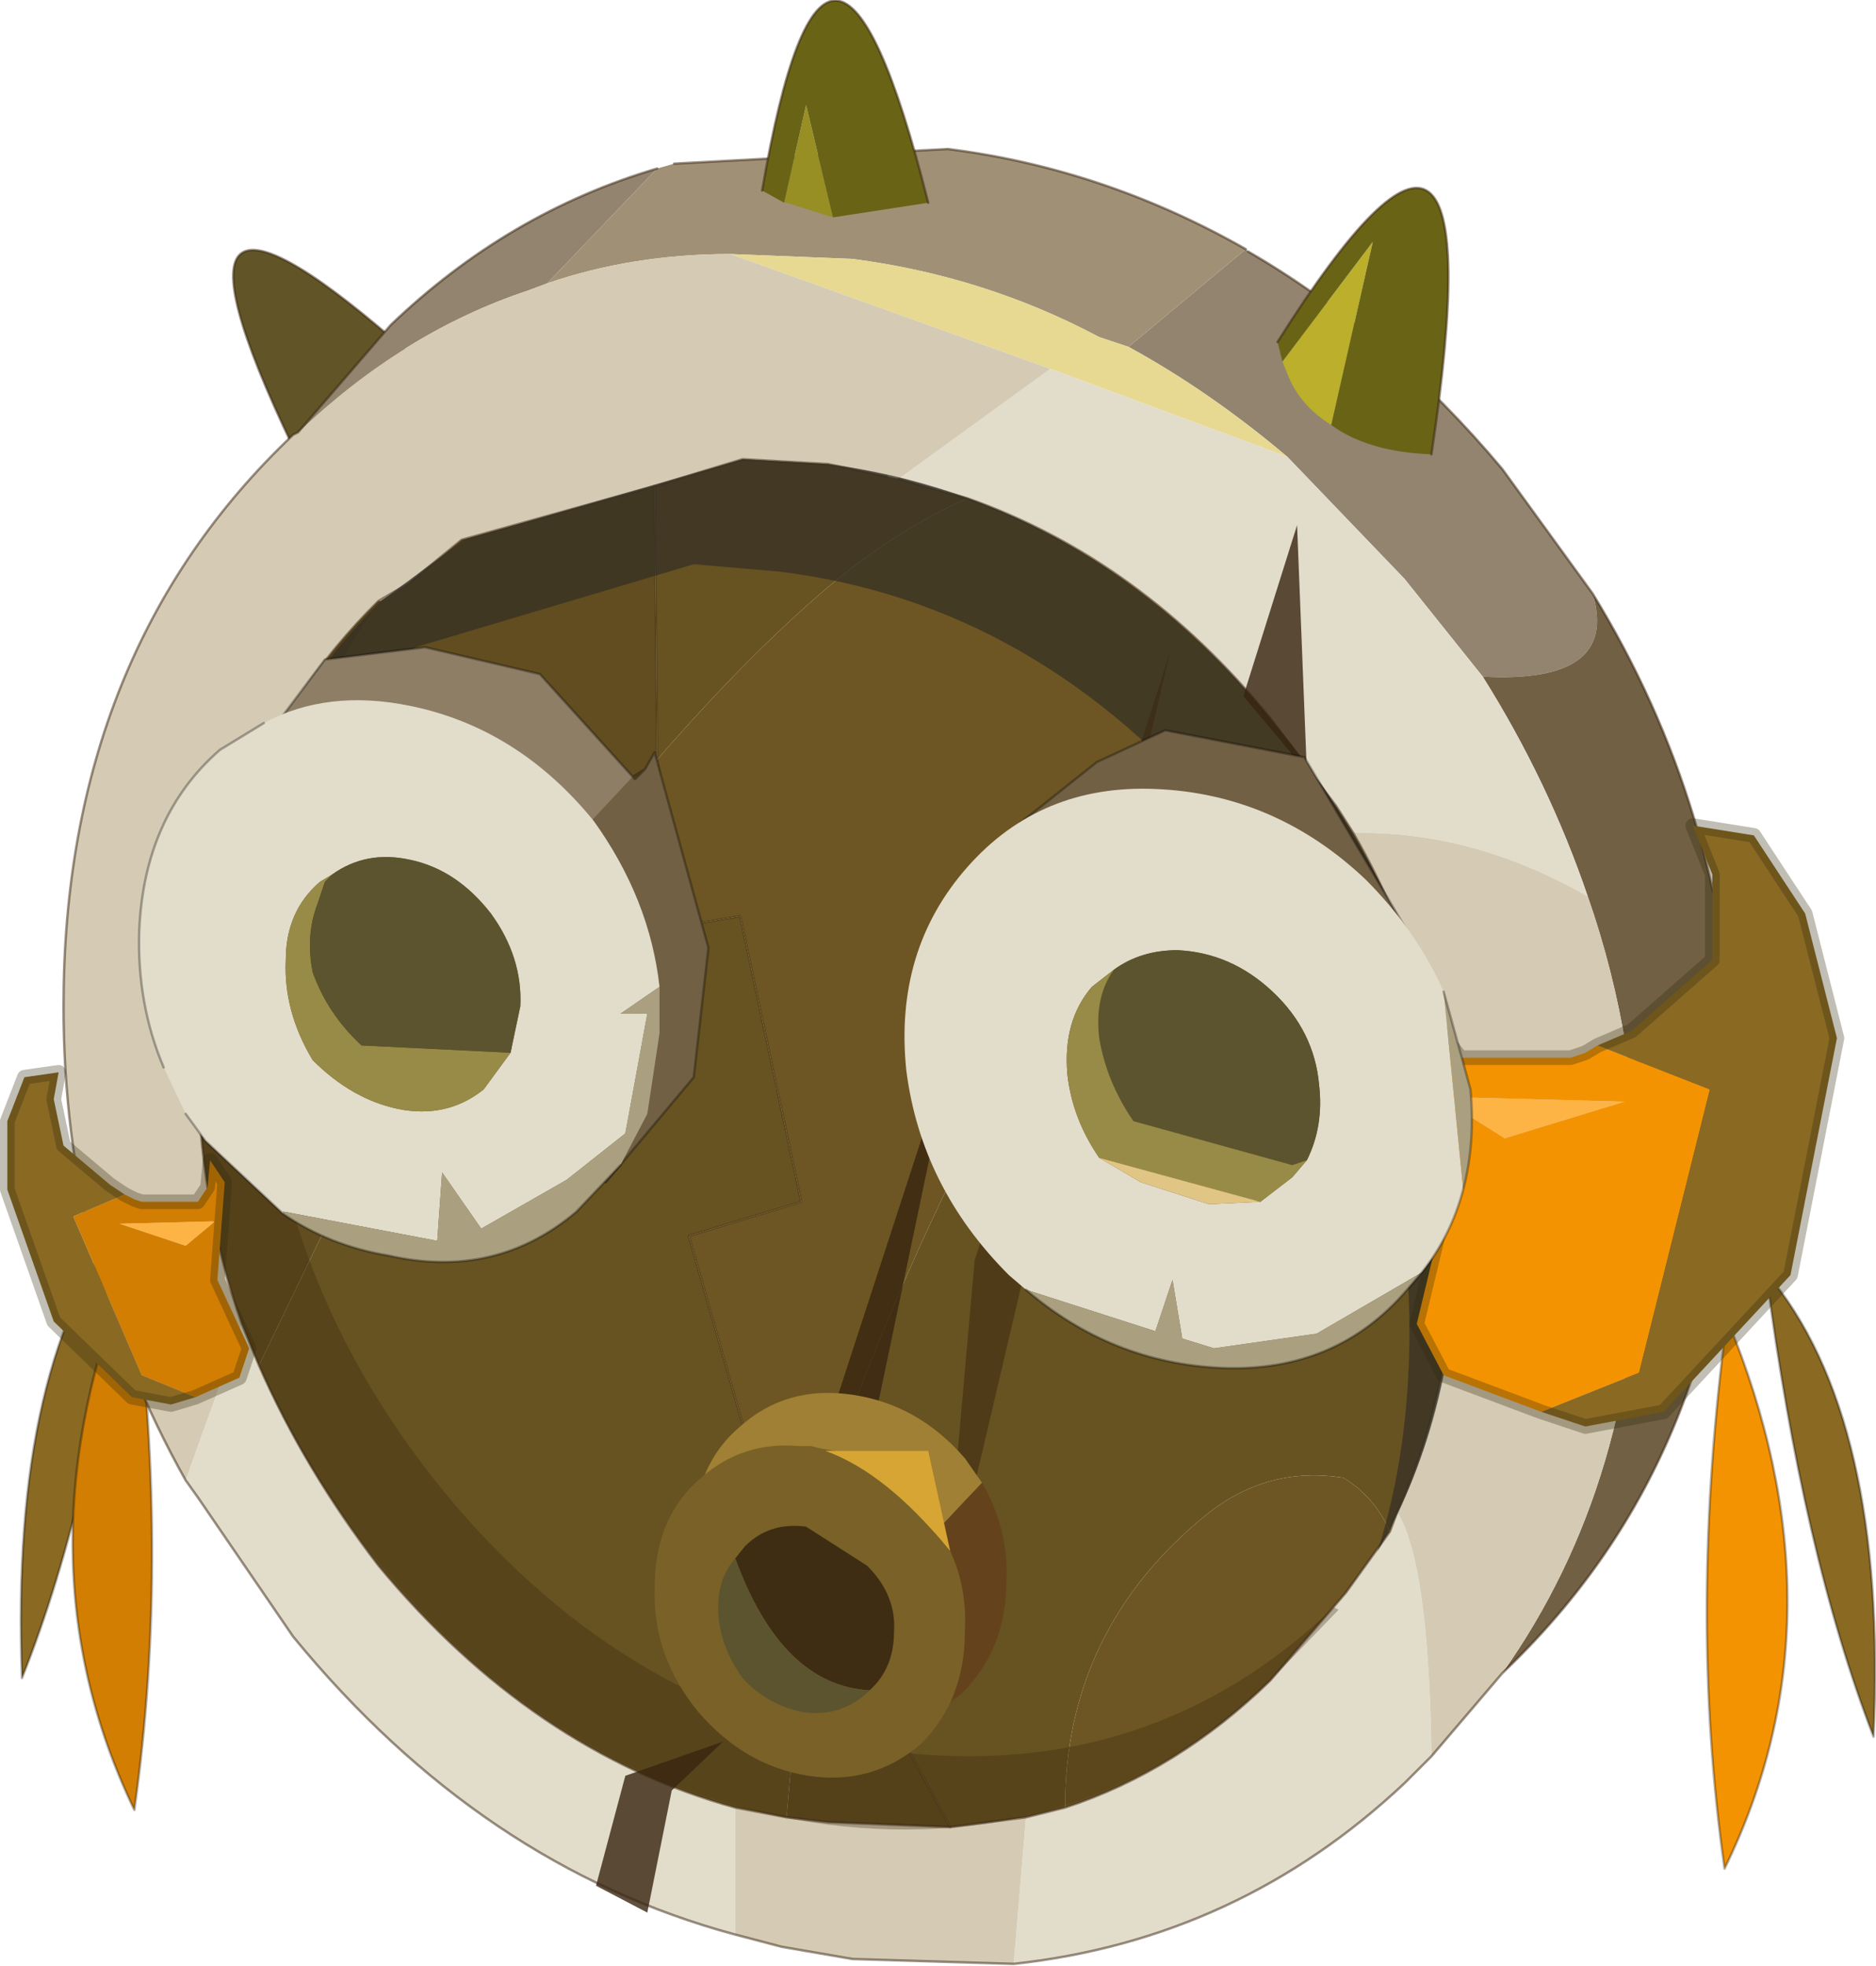<?xml version="1.0"?>
<svg xmlns="http://www.w3.org/2000/svg" xmlns:xlink="http://www.w3.org/1999/xlink" width="38.4px" height="40.25px"><g transform="matrix(1, 0, 0, 1, -256.2, -179.85)"><use xlink:href="#object-0" width="38.4" height="40.25" transform="matrix(1, 0, 0, 1, 256.2, 179.85)"/></g><defs><g transform="matrix(1, 0, 0, 1, -256.2, -179.85)" id="object-0"><path fill-rule="evenodd" fill="#f49302" stroke="none" d="M291.55 206.85Q294.05 212.9 291.5 218.1Q290.75 212.85 291.55 206.85"/><path fill="none" stroke="#000000" stroke-opacity="0.302" stroke-width="0.05" stroke-linecap="round" stroke-linejoin="round" d="M291.55 206.85Q294.05 212.9 291.5 218.1Q290.75 212.85 291.55 206.85"/><path fill-rule="evenodd" fill="#8a6923" stroke="none" d="M292.35 205.9Q294.85 208.85 294.55 215.4Q293.1 211.65 292.35 205.9"/><path fill="none" stroke="#000000" stroke-opacity="0.302" stroke-width="0.05" stroke-linecap="round" stroke-linejoin="round" d="M292.35 205.9Q294.85 208.85 294.55 215.4Q293.1 211.65 292.35 205.9"/><path fill-rule="evenodd" fill="#8a6923" stroke="none" d="M258.85 204.7Q258.15 210.45 256.65 214.2Q256.4 207.65 258.85 204.7"/><path fill="none" stroke="#000000" stroke-opacity="0.302" stroke-width="0.05" stroke-linecap="round" stroke-linejoin="round" d="M258.85 204.7Q256.4 207.65 256.65 214.2Q258.15 210.45 258.85 204.7"/><path fill-rule="evenodd" fill="#d27e03" stroke="none" d="M258.9 205.65Q259.7 211.65 258.95 216.9Q256.45 211.7 258.9 205.65"/><path fill="none" stroke="#000000" stroke-opacity="0.302" stroke-width="0.05" stroke-linecap="round" stroke-linejoin="round" d="M258.9 205.65Q256.45 211.7 258.95 216.9Q259.7 211.65 258.9 205.65"/><path fill-rule="evenodd" fill="#615527" stroke="none" d="M264.65 187.15Q263.95 189 262.2 189Q258.85 182 264.65 187.15"/><path fill="none" stroke="#382510" stroke-opacity="0.502" stroke-width="0.05" stroke-linecap="round" stroke-linejoin="round" d="M262.2 189Q258.85 182 264.65 187.15"/><path fill-rule="evenodd" fill="#92846f" stroke="none" d="M288.8 192Q289.35 193.85 286.55 193.7L284.95 191.7L282.55 189.2Q280.95 187.85 279.3 186.95L281.7 184.95L281.75 185Q284.6 186.65 286.95 189.45L288.8 192M267.4 185.65L267 185.8Q264.45 186.65 262.3 188.7L264.2 186.5Q266.6 184.2 269.65 183.3L267.4 185.65"/><path fill-rule="evenodd" fill="#716044" stroke="none" d="M286.55 193.7Q289.35 193.85 288.8 192Q291.5 196.4 291.7 201.6L291.7 202.15L291.7 202.4Q291.7 209.6 286.95 214.1Q289.75 210.15 289.75 204.65Q289.75 201.2 288.7 198.2Q287.9 195.85 286.55 193.7"/><path fill-rule="evenodd" fill="#a09176" stroke="none" d="M281.7 184.95L279.3 186.95L278.7 186.75Q276.35 185.5 273.65 185.15L271.15 185.05Q269.15 185.05 267.4 185.65L269.65 183.3L270 183.2L275.6 182.9Q278.8 183.3 281.7 184.95"/><path fill-rule="evenodd" fill="#e7d992" stroke="none" d="M279.3 186.95Q280.95 187.85 282.55 189.2L277.7 187.4L271.15 185.05L273.65 185.15Q276.35 185.5 278.7 186.75L279.3 186.95"/><path fill-rule="evenodd" fill="#e2dccb" stroke="none" d="M282.55 189.2L284.95 191.7L286.55 193.7Q287.9 195.85 288.7 198.2Q286.35 196.85 283.9 196.9L283.55 196.35L282.2 194.55Q279.55 191.3 276 190.05L274.6 189.65L277.7 187.4L282.55 189.2M260 210.15L261.15 206.95L261.5 207.8Q262.45 209.95 263.95 211.9Q267.1 215.7 271.25 216.85L271.25 219.45Q266.05 218.05 262.2 213.35L260.25 210.5L260 210.15M263.95 192.15L264.55 191.8L264 192.15L263.95 192.15M277.2 217.05L278 216.85Q280.3 216.1 282.2 214.25L283.75 212.45L284.65 211.2L284.8 210.8Q285.45 211.85 285.5 215.8L284.95 216.35Q281.55 219.55 276.95 220.05L277.2 217.05"/><path fill-rule="evenodd" fill="#d5cab3" stroke="none" d="M288.7 198.2Q289.75 201.2 289.75 204.65Q289.75 210.15 286.95 214.1L285.5 215.8Q285.45 211.85 284.8 210.8Q286 208.2 286 204.9Q286 200.55 283.9 196.9Q286.35 196.85 288.7 198.2M274.35 189.6L273.15 189.35L271.4 189.25L269.6 189.8L265.65 190.9L264.55 191.8L263.95 192.15Q260.25 195.8 260.25 201.55Q260.25 204.4 261.15 206.95L260 210.15Q257.5 205.7 257.5 200.45Q257.5 193.2 262.2 188.75L262.3 188.7Q264.45 186.65 267 185.8L267.4 185.65Q269.15 185.05 271.15 185.05L277.7 187.4L274.6 189.65L274.35 189.6M275.65 217.25L277.2 217.05L276.95 220.05L273.65 219.95L272.2 219.7L271.25 219.45L271.25 216.85L272.3 217.05L273.15 217.15L275.65 217.25"/><path fill-rule="evenodd" fill="#675221" stroke="none" d="M269.6 189.8L271.4 189.25L273.15 189.35L274.35 189.6L274.6 189.65L276 190.05Q274.65 190.65 273.35 191.7Q271.65 193.1 269.65 195.4L269.6 189.8M283.55 196.35L283.9 196.9Q286 200.55 286 204.9Q286 208.2 284.8 210.8L284.65 211.2Q284.35 210.5 283.7 210.1Q282.15 209.85 280.9 210.85Q278 213.2 278 216.85L277.2 217.05L275.65 217.25L274.65 215.4L275.2 215.1L273.4 210.55L272.9 210.75Q274.4 206.45 276 203.35Q279.25 197.4 283.55 196.35M269.65 195.4L270.2 198.8L271.35 198.6L272.6 204.45L270.3 205.15L272 211.1L272.85 210.75L272.85 210.8L272.3 217.05L271.25 216.85Q267.1 215.7 263.95 211.9Q262.45 209.95 261.5 207.8L262.9 204.9Q264.75 201.05 267.4 197.85L269.65 195.4"/><path fill-rule="evenodd" fill="#614d1f" stroke="none" d="M269.6 189.8L269.65 195.4L267.4 197.85Q264.75 201.05 262.9 204.9L261.5 207.8L261.15 206.95Q260.25 204.4 260.25 201.55Q260.25 195.8 263.95 192.15L264 192.15L264.55 191.8L265.65 190.9L269.6 189.8M272.85 210.8L272.9 210.75L273.4 210.55L275.2 215.1L274.65 215.4L275.65 217.25L273.15 217.15L272.3 217.05L272.85 210.8"/><path fill-rule="evenodd" fill="#6d5623" stroke="none" d="M269.65 195.4Q271.65 193.1 273.35 191.7Q274.65 190.65 276 190.05Q279.55 191.3 282.2 194.55L283.55 196.35Q279.25 197.4 276 203.35Q274.4 206.45 272.9 210.75L272.85 210.75L272 211.1L270.3 205.15L272.6 204.45L271.35 198.6L270.2 198.8L269.65 195.4M272.85 210.75L272.9 210.75L272.85 210.8L272.85 210.75M278 216.85Q278 213.2 280.9 210.85Q282.15 209.85 283.7 210.1Q284.35 210.5 284.65 211.2L283.75 212.45L282.2 214.25Q280.3 216.1 278 216.85"/><path fill="none" stroke="#382510" stroke-opacity="0.502" stroke-width="0.05" stroke-linecap="round" stroke-linejoin="round" d="M288.8 192L286.95 189.45Q284.6 186.65 281.75 185M286.95 214.1Q291.7 209.6 291.7 202.4L291.7 202.15M291.7 201.6Q291.5 196.4 288.8 192M270 183.2L275.6 182.9Q278.8 183.3 281.7 184.95M274.35 189.6L273.15 189.35L271.4 189.25L269.6 189.8L265.65 190.9L264.55 191.8L263.95 192.15Q260.25 195.8 260.25 201.55Q260.25 204.4 261.15 206.95L261.5 207.8Q262.45 209.95 263.95 211.9Q267.1 215.7 271.25 216.85L272.3 217.05L273.15 217.15L275.65 217.25L277.2 217.05L278 216.85Q280.3 216.1 282.2 214.25L283.75 212.45L284.65 211.2L284.8 210.8Q286 208.2 286 204.9Q286 200.55 283.9 196.9L283.55 196.35L282.2 194.55Q279.55 191.3 276 190.05L274.6 189.65M269.65 183.3Q266.6 184.2 264.2 186.5L262.3 188.7L262.2 188.75Q257.5 193.2 257.5 200.45Q257.5 205.7 260 210.15L260.25 210.5L262.2 213.35Q266.05 218.05 271.25 219.45L272.2 219.7L273.65 219.95L276.95 220.05Q281.55 219.55 284.95 216.35L285.5 215.8L286.95 214.1"/><path fill="none" stroke="#382510" stroke-opacity="0.302" stroke-width="0.05" stroke-linecap="round" stroke-linejoin="round" d="M269.6 189.8L269.65 195.4L270.2 198.8L271.35 198.6L272.6 204.45L270.3 205.15L272 211.1L272.85 210.75L272.9 210.75L273.4 210.55L275.2 215.1L274.65 215.4L275.65 217.25M272.85 210.75L272.85 210.8"/><path fill-rule="evenodd" fill="#382510" fill-opacity="0.302" stroke="none" d="M283.5 212.75L283.6 212.8L282.2 214.25Q278.45 217.85 273.15 217.2Q267.8 216.5 264 211.9Q260.25 207.3 260.25 201.55Q260.25 195.85 263.95 192.2Q261.55 195.45 261.55 200.1Q261.55 205.8 265.3 210.4Q269.1 215 274.45 215.7Q279.75 216.35 283.5 212.75"/><path fill-rule="evenodd" fill="#332e26" fill-opacity="0.702" stroke="none" d="M281.25 196.75Q277.45 192.2 272.15 191.55L270.4 191.4L264.7 193.1L263 194.35Q261.75 195.55 260.95 197Q261.9 194.25 264 192.15L265.7 190.9L271.4 189.25L273.15 189.35Q278.45 190.05 282.2 194.55Q286.05 199.1 286.05 204.9Q286.05 208.75 284.4 211.6Q285.05 209.55 285.05 207.1Q285.05 201.3 281.25 196.75"/><path fill-rule="evenodd" fill="#382510" fill-opacity="0.8" stroke="none" d="M281.65 194.1L282.75 190.6L282.95 195.65L281.65 194.1M268.4 218.45L269 216.2L271 215.5L269.95 216.5L269.45 219L268.4 218.45"/><path fill-rule="evenodd" fill="#382510" fill-opacity="0.8" stroke="none" d="M275.75 201.05L272.8 215.15L272.9 209.8L275.75 201.05"/><path fill-rule="evenodd" fill="#382510" fill-opacity="0.502" stroke="none" d="M280.15 193.2L275.5 213L276.15 205.65L280.15 193.2"/><path fill-rule="evenodd" fill="#f49302" stroke="none" d="M287.75 208.75L285.75 208L285.2 206.95L285.8 204.45L284.85 200.85L285.4 200L285.7 201L286.1 201.5L288.35 201.5L288.65 201.4L288.9 201.25L291.2 202.15L289.75 207.95L287.75 208.75M289.45 202.4L285.65 202.3L287 203.15L289.45 202.4"/><path fill-rule="evenodd" fill="#8a6923" stroke="none" d="M288.9 201.25L289.6 200.95L291.25 199.5L291.25 197.75L290.85 196.75L292.1 196.95L293.15 198.55L293.8 201.1L292.85 205.95L290.25 208.75L288.65 209.05L287.75 208.75L289.75 207.95L291.2 202.15L288.9 201.25"/><path fill-rule="evenodd" fill="#feb445" stroke="none" d="M289.45 202.4L287 203.15L285.65 202.3L289.45 202.4"/><path fill="none" stroke="#31280b" stroke-opacity="0.302" stroke-width="0.3" stroke-linecap="round" stroke-linejoin="round" d="M287.75 208.75L285.75 208L285.2 206.95L285.8 204.45L284.85 200.85L285.4 200L285.7 201L286.1 201.5L288.35 201.5L288.65 201.4L288.9 201.25L289.6 200.95L291.25 199.5L291.25 197.75L290.85 196.75L292.1 196.95L293.15 198.55L293.8 201.1L292.85 205.95L290.25 208.75L288.65 209.05L287.75 208.75"/><path fill-rule="evenodd" fill="#d27e03" stroke="none" d="M258.75 204.3L258.95 204.4L259.1 204.45L260.25 204.45L260.45 204.15L260.5 203.6L260.8 204.05L260.65 206.05L261.3 207.45L261.1 208.05L260.2 208.45L259.1 208L257.7 204.75L258.75 204.3M258.65 204.9L260 205.35L260.6 204.85L258.65 204.9"/><path fill-rule="evenodd" fill="#8a6923" stroke="none" d="M258.75 204.3L257.7 204.75L259.1 208L260.2 208.45L259.7 208.6L258.9 208.45L257.3 206.9L256.35 204.2L256.35 202.8L256.7 201.9L257.4 201.8L257.3 202.35L257.5 203.3L258.45 204.1L258.75 204.3"/><path fill-rule="evenodd" fill="#feb445" stroke="none" d="M258.65 204.9L260.6 204.85L260 205.35L258.65 204.9"/><path fill="none" stroke="#31280b" stroke-opacity="0.302" stroke-width="0.3" stroke-linecap="round" stroke-linejoin="round" d="M260.2 208.45L261.1 208.05L261.3 207.45L260.65 206.05L260.8 204.05L260.5 203.6L260.45 204.15L260.25 204.45L259.1 204.45L258.95 204.4L258.75 204.3L258.45 204.1L257.5 203.3L257.3 202.35L257.4 201.8L256.7 201.9L256.35 202.8L256.35 204.2L257.3 206.9L258.9 208.45L259.7 208.6L260.2 208.45"/><path fill-rule="evenodd" fill="#64431c" stroke="none" d="M276.3 210.2Q276.85 211.15 276.8 212.2Q276.8 213.6 275.9 214.5Q274.9 215.35 273.6 215.15Q272.8 215.05 272.15 214.6L276.3 210.2"/><path fill-rule="evenodd" fill="#a08034" stroke="none" d="M272.15 214.6L271.3 213.85Q270.35 212.7 270.4 211.3Q270.4 209.85 271.35 209.05Q272.3 208.2 273.65 208.4Q275 208.6 275.95 209.7L276.3 210.2L272.15 214.6"/><path fill-rule="evenodd" fill="#796128" stroke="none" d="M275.65 211.6Q276 212.35 275.95 213.25Q275.95 214.65 275.05 215.55Q274.05 216.4 272.75 216.2Q271.45 216 270.5 214.9Q269.55 213.75 269.6 212.35Q269.6 210.9 270.55 210.1Q271.4 209.35 272.55 209.45L272.8 209.45L273 209.5L273.3 209.55L273.1 209.55Q274.35 210 275.65 211.6"/><path fill-rule="evenodd" fill="#d6a533" stroke="none" d="M273.3 209.55L275.2 209.55L275.65 211.6Q274.35 210 273.1 209.55L273.3 209.55"/><path fill-rule="evenodd" fill="#3e2d13" stroke="none" d="M271.25 211.75L271.45 211.5Q271.95 211 272.7 211.1L273.95 211.9Q274.55 212.5 274.5 213.25Q274.5 214 274 214.45Q272.2 214.35 271.25 211.75"/><path fill-rule="evenodd" fill="#5c542e" stroke="none" d="M274 214.45L273.95 214.5Q273.4 215 272.65 214.9Q271.9 214.75 271.4 214.2Q270.9 213.5 270.9 212.75Q270.9 212.15 271.25 211.75Q272.2 214.35 274 214.45"/><path fill-rule="evenodd" fill="#716044" stroke="none" d="M269.4 195.6L269.6 195.25L270.7 199.25L270.4 201.9L268.6 204.05L265.5 199.65L269.15 195.75L269.2 195.8L269.4 195.6"/><path fill-rule="evenodd" fill="#8e7e66" stroke="none" d="M265.5 199.65L261.95 194.55L262.85 193.35L264.9 193.1L267.25 193.65L269.15 195.75L265.5 199.65"/><path fill="none" stroke="#000000" stroke-opacity="0.302" stroke-width="0.05" stroke-linecap="round" stroke-linejoin="round" d="M269.4 195.6L269.6 195.25L270.7 199.25L270.4 201.9L268.6 204.05L265.5 199.65L261.95 194.55L262.85 193.35L264.9 193.1L267.25 193.65L269.15 195.75L269.4 195.6L269.2 195.8L269.15 195.75"/><path fill-rule="evenodd" fill="#e2dccb" stroke="none" d="M269.7 200.05L268.9 200.6L269.45 200.6L269 203.05L267.8 204L266.05 205L265.25 203.85L265.15 205.25L262 204.65L262 204.7L260.4 203.2L260 202.65L259.55 201.7Q259 200.4 259.05 198.9Q259.15 196.55 260.7 195.2L261.6 194.65Q262.9 193.95 264.6 194.3Q266.8 194.75 268.35 196.65Q269.5 198.25 269.7 200.05M263 197.75L262.75 197.9Q262.05 198.5 262.05 199.5Q262 200.55 262.6 201.55Q263.4 202.35 264.35 202.55Q265.35 202.75 266.1 202.15L266.65 201.4L266.85 200.45Q266.9 199.45 266.25 198.55Q265.55 197.65 264.6 197.45Q263.7 197.25 263 197.75"/><path fill-rule="evenodd" fill="#aaa080" stroke="none" d="M262 204.7L262 204.65L265.15 205.25L265.25 203.85L266.05 205L267.8 204L269 203.05L269.45 200.6L268.9 200.6L269.7 200.05L269.7 201L269.45 202.65L268.9 203.7L268 204.65Q266.35 206.05 264.15 205.55Q262.95 205.35 262 204.7"/><path fill-rule="evenodd" fill="#978b47" stroke="none" d="M266.65 201.4L266.1 202.15Q265.35 202.75 264.35 202.55Q263.4 202.35 262.6 201.55Q262 200.55 262.05 199.5Q262.05 198.5 262.75 197.9L263 197.75L262.85 197.9L262.7 198.35Q262.45 199 262.6 199.75Q262.9 200.6 263.6 201.25L266.65 201.4"/><path fill-rule="evenodd" fill="#5c542e" stroke="none" d="M263 197.75Q263.7 197.25 264.6 197.45Q265.55 197.65 266.25 198.55Q266.9 199.45 266.85 200.45L266.65 201.4L263.6 201.25Q262.9 200.6 262.6 199.75Q262.45 199 262.7 198.35L262.85 197.9L263 197.75"/><path fill="none" stroke="#000000" stroke-opacity="0.302" stroke-width="0.05" stroke-linecap="round" stroke-linejoin="round" d="M261.6 194.65L260.7 195.2Q259.15 196.55 259.05 198.9Q259 200.4 259.55 201.7M260 202.65L260.4 203.2L262 204.7Q262.95 205.35 264.15 205.55Q266.35 206.05 268 204.65L268.9 203.7"/><path fill-rule="evenodd" fill="#716044" stroke="none" d="M280.05 194.8L282.9 195.35L285 198.9L276.45 197.2L278.65 195.45L280.05 194.8"/><path fill="none" stroke="#000000" stroke-opacity="0.302" stroke-width="0.05" stroke-linecap="round" stroke-linejoin="round" d="M280.05 194.8L282.9 195.35L285 198.9L276.45 197.2L278.65 195.45L280.05 194.8"/><path fill-rule="evenodd" fill="#e2dccb" stroke="none" d="M282.95 203.6Q283.3 202.9 283.2 202.05Q283.1 200.95 282.25 200.15Q281.4 199.35 280.3 199.3Q279.55 199.3 279 199.7L278.55 200.05Q277.95 200.75 278.05 201.85Q278.15 202.75 278.7 203.55L279.55 204.05L280.95 204.5L282 204.45L282.65 203.95L282.95 203.6M277.2 206.25L276.85 205.95Q275.05 204.15 274.75 201.75Q274.5 199.3 276 197.6Q277.5 195.9 279.85 196Q282.3 196.1 284.15 197.85Q285.2 198.9 285.75 200.15L286.15 204.2Q285.9 205.15 285.3 205.9L283.15 207.15L281.05 207.45L280.4 207.25L280.2 206.05L279.85 207.1L277.2 206.25"/><path fill-rule="evenodd" fill="#5c542e" stroke="none" d="M279 199.7Q279.55 199.3 280.3 199.3Q281.4 199.35 282.25 200.15Q283.1 200.95 283.2 202.05Q283.3 202.9 282.95 203.6L282.65 203.7L279.4 202.8Q278.85 202 278.7 201.1Q278.6 200.25 279 199.7"/><path fill-rule="evenodd" fill="#978b47" stroke="none" d="M282.95 203.6L282.65 203.95L282 204.45L278.7 203.55Q278.15 202.75 278.05 201.85Q277.95 200.75 278.55 200.05L279 199.7Q278.6 200.25 278.7 201.1Q278.85 202 279.4 202.8L282.65 203.7L282.95 203.6"/><path fill-rule="evenodd" fill="#e0c585" stroke="none" d="M282 204.45L280.95 204.5L279.55 204.05L278.7 203.55L282 204.45"/><path fill-rule="evenodd" fill="#aaa080" stroke="none" d="M285.75 200.15L286.3 202.15Q286.4 203.25 286.15 204.2L285.75 200.15M285.3 205.9L285 206.25Q283.55 207.95 281.2 207.85Q278.95 207.75 277.2 206.25L279.85 207.1L280.2 206.05L280.4 207.25L281.05 207.45L283.15 207.15L285.3 205.9"/><path fill="none" stroke="#000000" stroke-opacity="0.302" stroke-width="0.05" stroke-linecap="round" stroke-linejoin="round" d="M285.75 200.15L286.3 202.15Q286.4 203.25 286.15 204.2Q285.9 205.15 285.3 205.9L285 206.25Q283.55 207.95 281.2 207.85Q278.95 207.75 277.2 206.25"/><path fill-rule="evenodd" fill="#bbaf2b" stroke="none" d="M283.45 188.55Q282.8 188.15 282.55 187.5L282.45 187.25L284.3 184.8L283.45 188.55"/><path fill-rule="evenodd" fill="#696316" stroke="none" d="M282.45 187.25L282.35 186.85Q286.95 179.55 285.5 189.15Q284.2 189.1 283.45 188.55L284.3 184.8L282.45 187.25"/><path fill="none" stroke="#382510" stroke-opacity="0.502" stroke-width="0.05" stroke-linecap="round" stroke-linejoin="round" d="M282.35 186.85Q286.95 179.55 285.5 189.15"/><path fill-rule="evenodd" fill="#978e24" stroke="none" d="M273.25 184.3L272.3 184L272.25 184L272.7 182L273.25 184.3"/><path fill-rule="evenodd" fill="#696316" stroke="none" d="M272.25 184L271.8 183.75Q273.15 175.85 275.2 184L273.25 184.3L272.7 182L272.25 184"/><path fill="none" stroke="#382510" stroke-opacity="0.502" stroke-width="0.05" stroke-linecap="round" stroke-linejoin="round" d="M271.8 183.75Q273.15 175.85 275.2 184"/></g></defs></svg>
